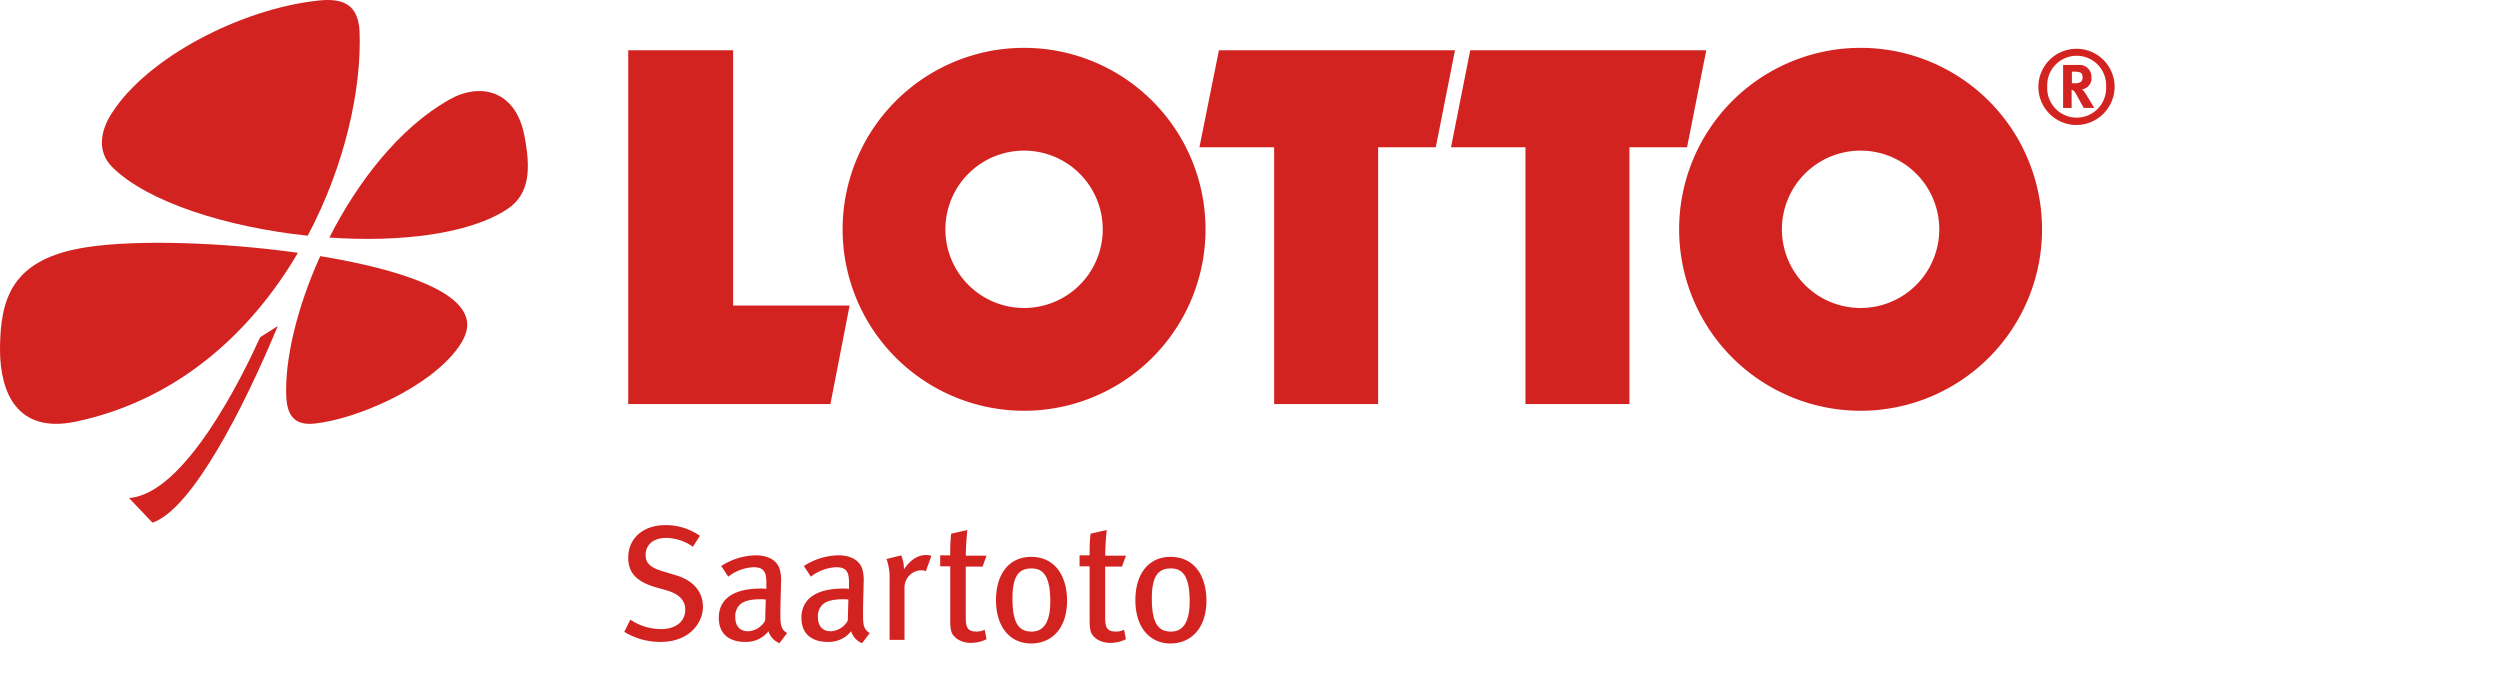 <svg xmlns="http://www.w3.org/2000/svg" xmlns:xlink="http://www.w3.org/1999/xlink" width="440" height="120" viewBox="0 0 440 120">
  <defs>
    <clipPath id="clip-lotto-saarland-sst">
      <rect width="440" height="120"/>
    </clipPath>
  </defs>
  <g id="lotto-saarland-sst" clip-path="url(#clip-lotto-saarland-sst)">
    <g id="lotto-saarland-sst-2" data-name="lotto-saarland-sst" transform="translate(-21.301 -113.209)">
      <g id="Ebene_4" transform="translate(131.17 205.631)">
        <path id="Pfad_33035" data-name="Pfad 33035" d="M239.848,299.785c0-3.059-2.2-4.831-4.831-5.582l-2.308-.7c-2.147-.644-2.952-1.449-2.952-2.845,0-1.825,1.4-3.006,3.6-3.006a8.228,8.228,0,0,1,4.723,1.557l1.234-1.932a10.532,10.532,0,0,0-6.065-1.879c-3.918,0-6.548,2.308-6.548,5.743,0,2.845,1.718,4.24,4.67,5.153l2.093.59c2.2.644,3.274,1.771,3.274,3.381,0,2.147-1.718,3.435-4.294,3.435a9.734,9.734,0,0,1-5.367-1.664L226,304.186a12.194,12.194,0,0,0,6.387,1.771c5.153,0,7.461-3.435,7.461-6.172Zm14.814,4.616c-1.127-.7-1.181-1.5-1.181-3.489,0-2.093.107-4.348.107-5.367a7.047,7.047,0,0,0-.268-2.523c-.537-1.5-2.093-2.308-4.187-2.308a11.575,11.575,0,0,0-6.065,1.879l1.234,1.879a7.828,7.828,0,0,1,4.455-1.664c2.04,0,2.254,1.127,2.254,2.845v.966a6.5,6.5,0,0,0-1.02-.054c-4.67,0-7.353,1.771-7.353,5.153,0,2.791,1.771,4.24,4.67,4.24a5.049,5.049,0,0,0,4.079-1.879,3.269,3.269,0,0,0,1.932,2.093l1.342-1.771Zm-3.757-5.9-.107,3.7a3.606,3.606,0,0,1-3.006,1.879c-1.449,0-2.254-.912-2.254-2.523a2.8,2.8,0,0,1,.751-2.093c.59-.644,1.771-1.02,3.757-1.02a5.941,5.941,0,0,1,.859.054Zm18.3,5.9c-1.127-.7-1.181-1.5-1.181-3.489,0-2.093.107-4.348.107-5.367a7.048,7.048,0,0,0-.268-2.523c-.537-1.5-2.093-2.308-4.187-2.308a11.575,11.575,0,0,0-6.065,1.879l1.235,1.879a7.828,7.828,0,0,1,4.455-1.664c2.04,0,2.254,1.127,2.254,2.845v.966a6.5,6.5,0,0,0-1.02-.054c-4.67,0-7.353,1.771-7.353,5.153,0,2.791,1.771,4.24,4.67,4.24a5.048,5.048,0,0,0,4.079-1.879,3.269,3.269,0,0,0,1.932,2.093l1.342-1.771Zm-3.757-5.9-.107,3.7a3.606,3.606,0,0,1-3.006,1.879c-1.449,0-2.254-.912-2.254-2.523a2.8,2.8,0,0,1,.751-2.093c.59-.644,1.771-1.02,3.757-1.02a5.942,5.942,0,0,1,.859.054Zm14.6-7.675a2.139,2.139,0,0,0-.912-.161c-1.5,0-2.791.859-3.918,2.523v-.268a5.753,5.753,0,0,0-.483-2.2l-2.576.644a9.714,9.714,0,0,1,.537,3.6v10.627h2.63V296.3a3.025,3.025,0,0,1,3.006-2.952,1.9,1.9,0,0,1,.751.161l.966-2.684Zm23.885,7.89c0-4.348-2.093-7.729-6.334-7.729-3.811,0-6.172,2.952-6.172,7.622s2.415,7.622,6.226,7.622c3.865-.054,6.28-2.952,6.28-7.514Zm-2.952.107c0,3.757-1.234,5.314-3.274,5.314-2.254,0-3.381-1.449-3.381-5.85,0-3.65.966-5.26,3.274-5.26,2.093-.054,3.381,1.288,3.381,5.8Zm-11.218-8.051h-3.65c0-1.5.161-3.381.268-4.509l-2.845.644a30.181,30.181,0,0,0-.161,3.811h-1.771v1.932h1.771v9.661c0,2.2.483,2.469,1.127,3.059a4.269,4.269,0,0,0,2.523.751,6.039,6.039,0,0,0,2.737-.644l-.322-1.664a3.305,3.305,0,0,1-1.4.322c-1.5,0-1.932-.59-1.932-2.415V292.7h2.952l.7-1.932Zm38.7,7.944c0-4.348-2.093-7.729-6.334-7.729-3.811,0-6.172,2.952-6.172,7.622s2.415,7.622,6.226,7.622c3.811-.054,6.28-2.952,6.28-7.514Zm-2.952.107c0,3.757-1.234,5.314-3.274,5.314-2.254,0-3.381-1.449-3.381-5.85,0-3.65.966-5.26,3.274-5.26,2.093-.054,3.381,1.288,3.381,5.8Zm-11.218-8.051h-3.65c0-1.5.161-3.381.268-4.509l-2.845.644a30.17,30.17,0,0,0-.161,3.811h-1.771v1.932h1.771v9.661c0,2.2.483,2.469,1.127,3.059a4.269,4.269,0,0,0,2.523.751,6.039,6.039,0,0,0,2.737-.644l-.322-1.664a3.3,3.3,0,0,1-1.4.322c-1.5,0-1.932-.59-1.932-2.415V292.7H313.6l.7-1.932Z" transform="translate(-226 -285.4)" fill="#d22321"/>
      </g>
      <g id="Ebene_1" transform="translate(21.3 113.209)">
        <g id="Gruppe_19776" data-name="Gruppe 19776">
          <path id="Pfad_33036" data-name="Pfad 33036" d="M227.3,129.7h18.464v44.925h20.5l-3.381,17.337H227.3Z" transform="translate(-116.732 -120.849)" fill="#d22321"/>
          <path id="Pfad_33037" data-name="Pfad 33037" d="M418.035,129.7h41.544L456.2,146.768H446.053v45.193h-18.3V146.768H414.6Z" transform="translate(-203.501 -120.849)" fill="#d22321"/>
          <path id="Pfad_33038" data-name="Pfad 33038" d="M500.481,129.7h41.544l-3.381,17.068H528.5v45.193H510.2V146.768H497.1Z" transform="translate(-241.72 -120.849)" fill="#d22321"/>
          <path id="Pfad_33039" data-name="Pfad 33039" d="M571.9,160.836a31.936,31.936,0,1,1,31.936,31.936A31.943,31.943,0,0,1,571.9,160.836Zm18.088,0a13.848,13.848,0,1,0,13.848-13.848,13.847,13.847,0,0,0-13.848,13.848Z" transform="translate(-276.372 -120.478)" fill="#d22321"/>
          <path id="Pfad_33040" data-name="Pfad 33040" d="M297.6,160.836a31.936,31.936,0,1,1,31.936,31.936A31.943,31.943,0,0,1,297.6,160.836Zm18.088,0a13.848,13.848,0,1,0,13.848-13.848,13.847,13.847,0,0,0-13.848,13.848Z" transform="translate(-149.299 -120.478)" fill="#d22321"/>
          <path id="Pfad_33041" data-name="Pfad 33041" d="M129.3,168.846c5.045-9.93,12.345-19.269,20.986-24.207,5.582-3.22,11.755-1.664,13.311,6.119,1.181,5.958,1.02,10.466-3.006,13.1-6.709,4.4-18.84,5.85-31.292,4.992Z" transform="translate(-71.332 -127.039)" fill="#d22321"/>
          <path id="Pfad_33042" data-name="Pfad 33042" d="M90.933,154.694c-14.224-1.5-28.179-5.9-34.4-12.077-2.9-2.9-1.879-6.709-.107-9.447,6.28-9.876,22.811-18.41,36.337-19.859,4.348-.483,7.085.644,7.3,5.475.376,9.876-2.469,23.348-9.125,35.908Z" transform="translate(-36.776 -113.209)" fill="#d22321"/>
          <path id="Pfad_33043" data-name="Pfad 33043" d="M73.739,194.582c-8.1,13.794-20.986,25.924-39.182,29.735C24.413,226.41,21.3,219.325,21.3,211.543c.054-8.8,1.932-15.995,15.512-17.981,8.588-1.288,23.455-.859,36.928,1.02Z" transform="translate(-21.3 -150.091)" fill="#d22321"/>
          <path id="Pfad_33044" data-name="Pfad 33044" d="M121.122,197.2c10.842,1.771,20.235,4.562,23.939,8.158,2.63,2.576,2.415,5.045.376,7.89-4.992,7.031-17.766,12.613-25.28,13.418-3.865.429-4.777-1.825-4.992-4.4-.376-6.6,1.825-15.941,5.958-25.066Z" transform="translate(-64.765 -152.119)" fill="#d22321"/>
          <path id="Pfad_33045" data-name="Pfad 33045" d="M89.793,220.1c-6.065,14.6-15.136,32.258-22.06,34.62L63.6,250.372c9.822-.644,20.02-21.523,23.08-28.286l3.113-1.986Z" transform="translate(-40.896 -162.727)" fill="#d22321"/>
        </g>
        <path id="Pfad_33046" data-name="Pfad 33046" d="M695.55,133.133h.537a3.041,3.041,0,0,1,.859.107c.376.107.537.429.537.912a1.062,1.062,0,0,1-.268.751,1.7,1.7,0,0,1-1.127.268H695.6v-2.04Zm-1.5-1.181v7.568h1.5v-3.167c.107,0,.161.054.215.054.268.107.483.483,1.234,1.879.268.537.429.751.7,1.235h1.825s-1.4-2.415-1.825-2.952a1.818,1.818,0,0,0-.322-.322,1.94,1.94,0,0,0,1.664-2.093,2.1,2.1,0,0,0-2.254-2.2h-2.737Zm7.568,3.811a5.187,5.187,0,1,1-10.359,0,5.185,5.185,0,1,1,10.359,0m1.5,0a6.709,6.709,0,1,0-6.709,6.763,6.758,6.758,0,0,0,6.709-6.763" transform="translate(-330.944 -120.524)" fill="#d22321"/>
      </g>
    </g>
  </g>
</svg>
